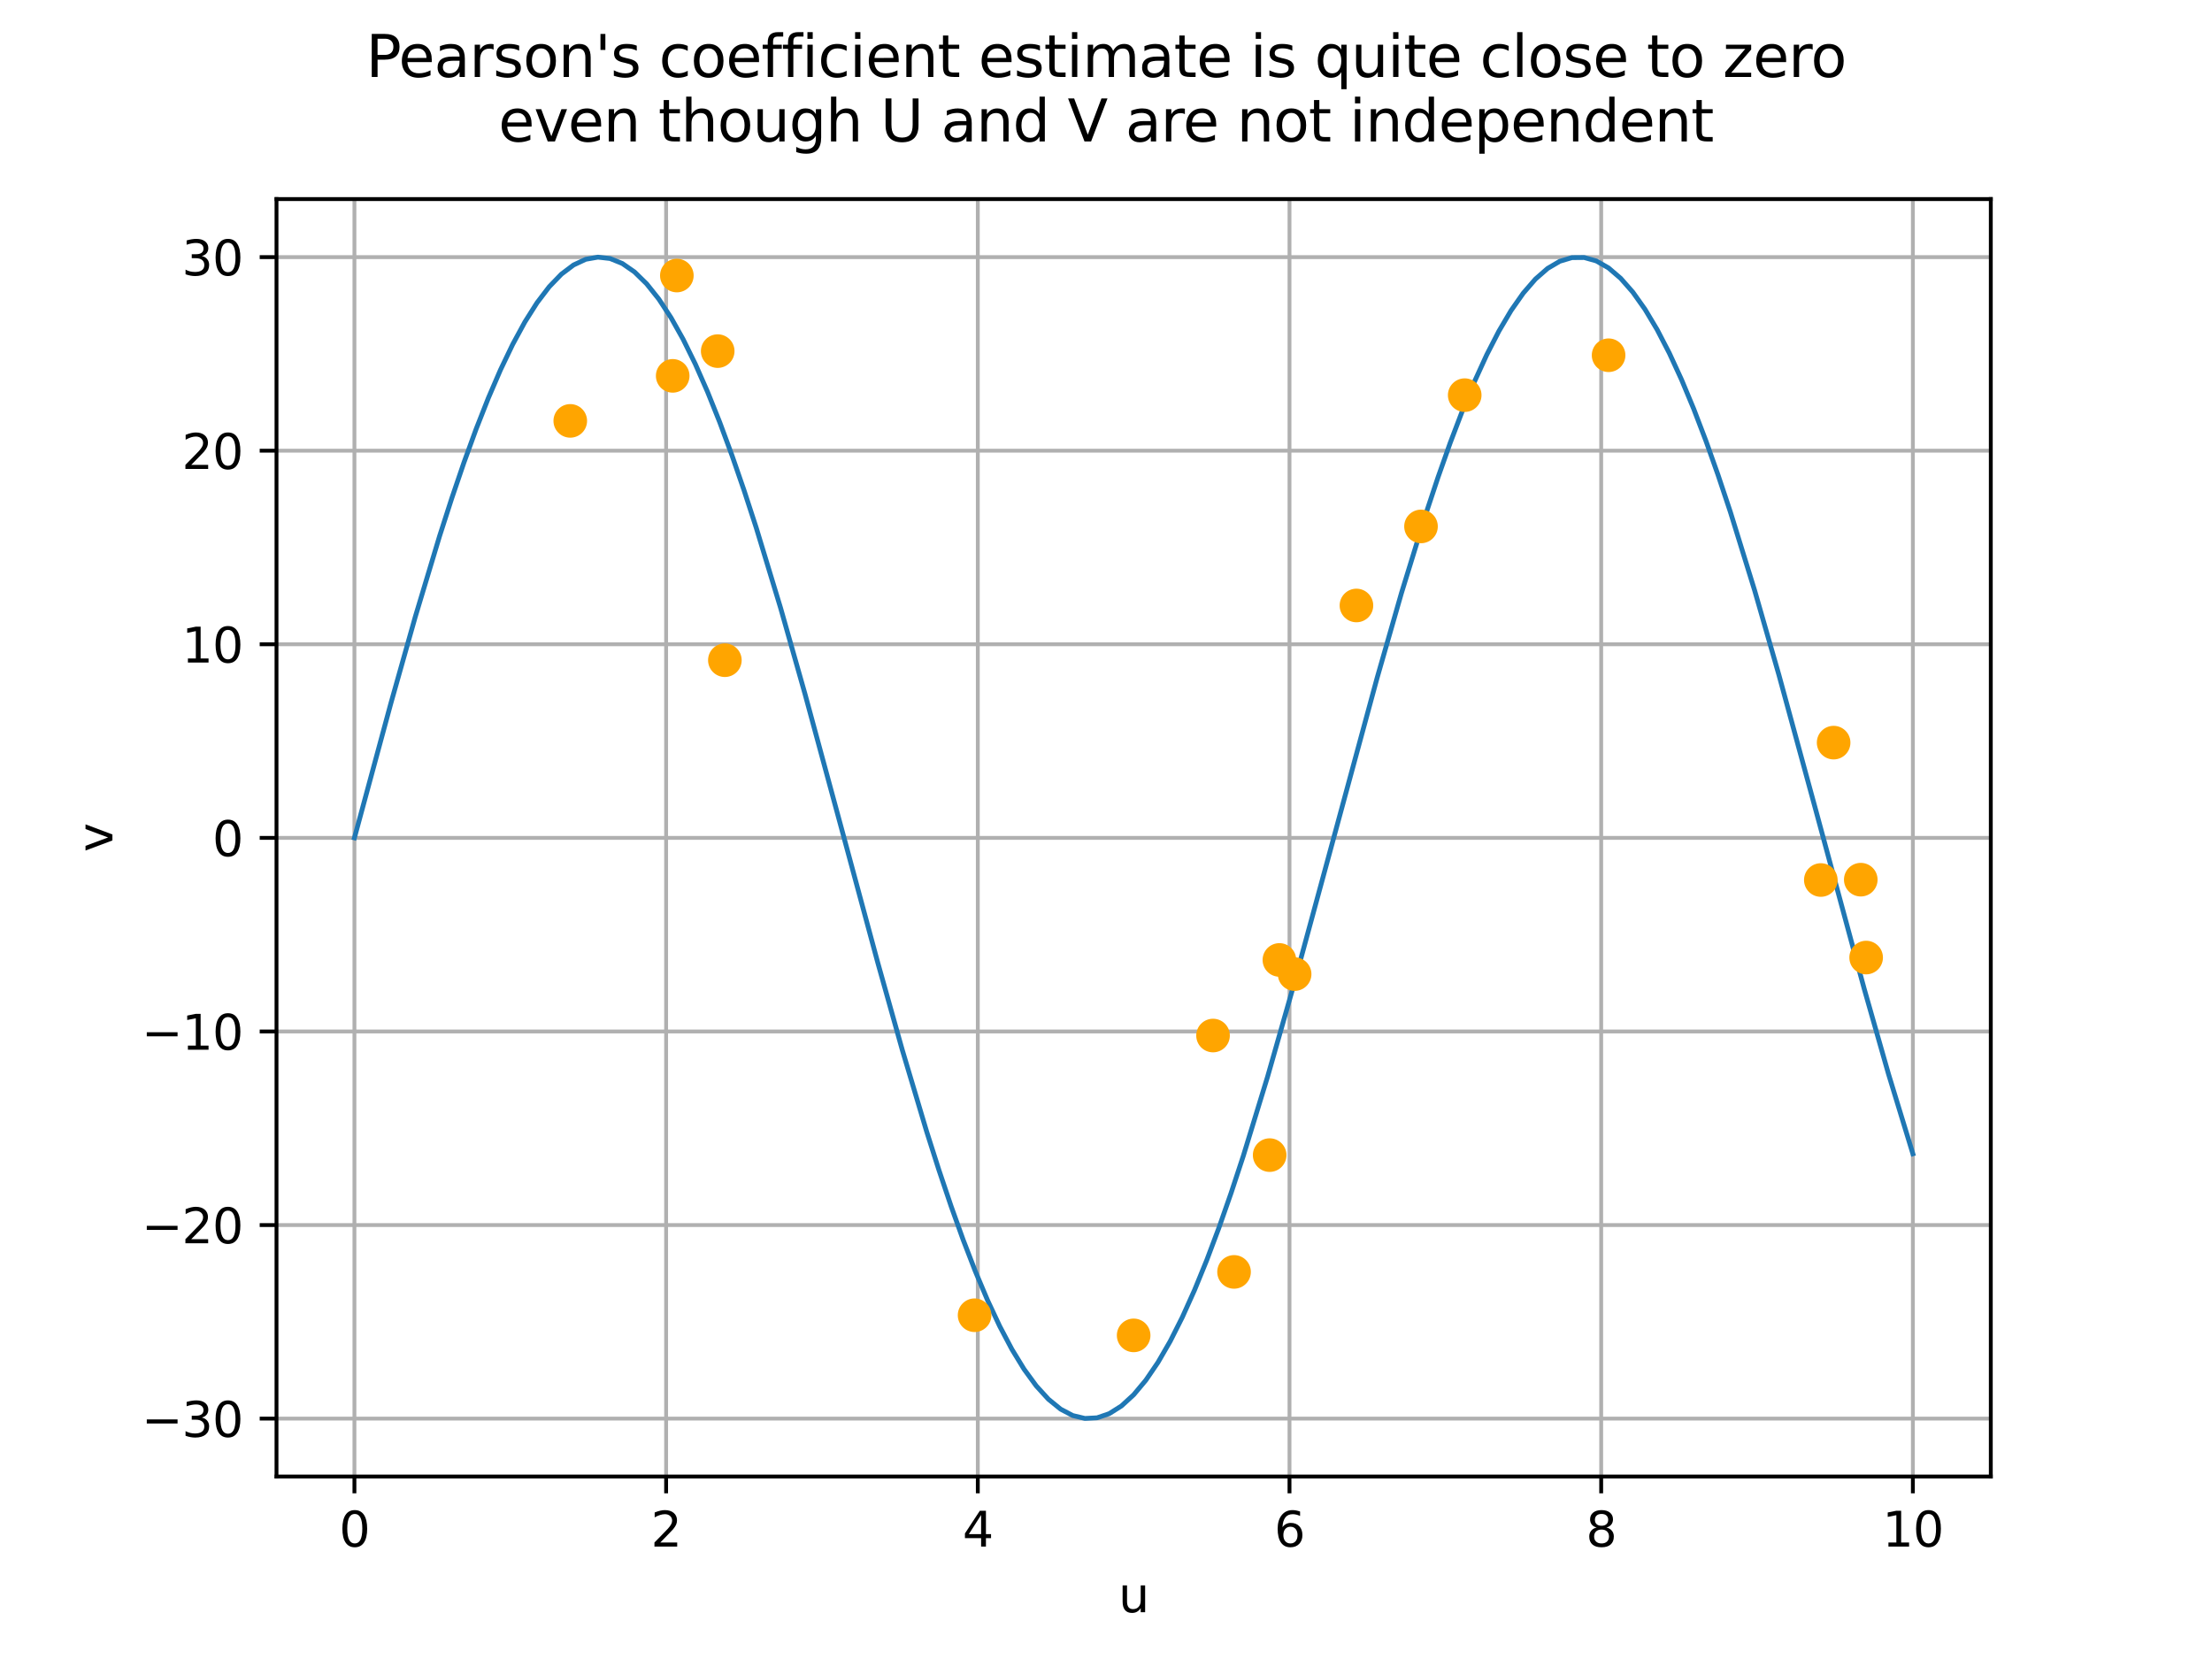 <?xml version="1.0" encoding="utf-8" standalone="no"?>
<!DOCTYPE svg PUBLIC "-//W3C//DTD SVG 1.1//EN"
  "http://www.w3.org/Graphics/SVG/1.1/DTD/svg11.dtd">
<svg xmlns:xlink="http://www.w3.org/1999/xlink" width="460.8pt" height="345.6pt" viewBox="0 0 460.8 345.6" xmlns="http://www.w3.org/2000/svg" version="1.1">
 <defs>
  <style type="text/css">*{stroke-linejoin: round; stroke-linecap: butt}</style>
 </defs>
 <g id="figure_1">
  <g id="patch_1">
   <path d="M 0 345.6 
L 460.8 345.6 
L 460.8 0 
L 0 0 
z
" style="fill: #ffffff"/>
  </g>
  <g id="axes_1">
   <g id="patch_2">
    <path d="M 57.6 307.584 
L 414.72 307.584 
L 414.72 41.472 
L 57.6 41.472 
z
" style="fill: #ffffff"/>
   </g>
   <g id="matplotlib.axis_1">
    <g id="xtick_1">
     <g id="line2d_1">
      <path d="M 73.833 307.584 
L 73.833 41.472 
" clip-path="url(#pb1064b84a3)" style="fill: none; stroke: #b0b0b0; stroke-width: 0.8; stroke-linecap: square"/>
     </g>
     <g id="line2d_2">
      <defs>
       <path id="m0cfd696723" d="M 0 0 
L 0 3.5 
" style="stroke: #000000; stroke-width: 0.8"/>
      </defs>
      <g>
       <use xlink:href="#m0cfd696723" x="73.833" y="307.584" style="stroke: #000000; stroke-width: 0.8"/>
      </g>
     </g>
     <g id="text_1">
      <!-- 0 -->
      <g transform="translate(70.651 322.182) scale(0.1 -0.1)">
       <defs>
        <path id="DejaVuSans-30" d="M 2034 4250 
Q 1547 4250 1301 3770 
Q 1056 3291 1056 2328 
Q 1056 1369 1301 889 
Q 1547 409 2034 409 
Q 2525 409 2770 889 
Q 3016 1369 3016 2328 
Q 3016 3291 2770 3770 
Q 2525 4250 2034 4250 
z
M 2034 4750 
Q 2819 4750 3233 4129 
Q 3647 3509 3647 2328 
Q 3647 1150 3233 529 
Q 2819 -91 2034 -91 
Q 1250 -91 836 529 
Q 422 1150 422 2328 
Q 422 3509 836 4129 
Q 1250 4750 2034 4750 
z
" transform="scale(0.016)"/>
       </defs>
       <use xlink:href="#DejaVuSans-30"/>
      </g>
     </g>
    </g>
    <g id="xtick_2">
     <g id="line2d_3">
      <path d="M 138.764 307.584 
L 138.764 41.472 
" clip-path="url(#pb1064b84a3)" style="fill: none; stroke: #b0b0b0; stroke-width: 0.8; stroke-linecap: square"/>
     </g>
     <g id="line2d_4">
      <g>
       <use xlink:href="#m0cfd696723" x="138.764" y="307.584" style="stroke: #000000; stroke-width: 0.8"/>
      </g>
     </g>
     <g id="text_2">
      <!-- 2 -->
      <g transform="translate(135.582 322.182) scale(0.1 -0.1)">
       <defs>
        <path id="DejaVuSans-32" d="M 1228 531 
L 3431 531 
L 3431 0 
L 469 0 
L 469 531 
Q 828 903 1448 1529 
Q 2069 2156 2228 2338 
Q 2531 2678 2651 2914 
Q 2772 3150 2772 3378 
Q 2772 3750 2511 3984 
Q 2250 4219 1831 4219 
Q 1534 4219 1204 4116 
Q 875 4013 500 3803 
L 500 4441 
Q 881 4594 1212 4672 
Q 1544 4750 1819 4750 
Q 2544 4750 2975 4387 
Q 3406 4025 3406 3419 
Q 3406 3131 3298 2873 
Q 3191 2616 2906 2266 
Q 2828 2175 2409 1742 
Q 1991 1309 1228 531 
z
" transform="scale(0.016)"/>
       </defs>
       <use xlink:href="#DejaVuSans-32"/>
      </g>
     </g>
    </g>
    <g id="xtick_3">
     <g id="line2d_5">
      <path d="M 203.695 307.584 
L 203.695 41.472 
" clip-path="url(#pb1064b84a3)" style="fill: none; stroke: #b0b0b0; stroke-width: 0.8; stroke-linecap: square"/>
     </g>
     <g id="line2d_6">
      <g>
       <use xlink:href="#m0cfd696723" x="203.695" y="307.584" style="stroke: #000000; stroke-width: 0.8"/>
      </g>
     </g>
     <g id="text_3">
      <!-- 4 -->
      <g transform="translate(200.513 322.182) scale(0.1 -0.1)">
       <defs>
        <path id="DejaVuSans-34" d="M 2419 4116 
L 825 1625 
L 2419 1625 
L 2419 4116 
z
M 2253 4666 
L 3047 4666 
L 3047 1625 
L 3713 1625 
L 3713 1100 
L 3047 1100 
L 3047 0 
L 2419 0 
L 2419 1100 
L 313 1100 
L 313 1709 
L 2253 4666 
z
" transform="scale(0.016)"/>
       </defs>
       <use xlink:href="#DejaVuSans-34"/>
      </g>
     </g>
    </g>
    <g id="xtick_4">
     <g id="line2d_7">
      <path d="M 268.625 307.584 
L 268.625 41.472 
" clip-path="url(#pb1064b84a3)" style="fill: none; stroke: #b0b0b0; stroke-width: 0.8; stroke-linecap: square"/>
     </g>
     <g id="line2d_8">
      <g>
       <use xlink:href="#m0cfd696723" x="268.625" y="307.584" style="stroke: #000000; stroke-width: 0.8"/>
      </g>
     </g>
     <g id="text_4">
      <!-- 6 -->
      <g transform="translate(265.444 322.182) scale(0.1 -0.1)">
       <defs>
        <path id="DejaVuSans-36" d="M 2113 2584 
Q 1688 2584 1439 2293 
Q 1191 2003 1191 1497 
Q 1191 994 1439 701 
Q 1688 409 2113 409 
Q 2538 409 2786 701 
Q 3034 994 3034 1497 
Q 3034 2003 2786 2293 
Q 2538 2584 2113 2584 
z
M 3366 4563 
L 3366 3988 
Q 3128 4100 2886 4159 
Q 2644 4219 2406 4219 
Q 1781 4219 1451 3797 
Q 1122 3375 1075 2522 
Q 1259 2794 1537 2939 
Q 1816 3084 2150 3084 
Q 2853 3084 3261 2657 
Q 3669 2231 3669 1497 
Q 3669 778 3244 343 
Q 2819 -91 2113 -91 
Q 1303 -91 875 529 
Q 447 1150 447 2328 
Q 447 3434 972 4092 
Q 1497 4750 2381 4750 
Q 2619 4750 2861 4703 
Q 3103 4656 3366 4563 
z
" transform="scale(0.016)"/>
       </defs>
       <use xlink:href="#DejaVuSans-36"/>
      </g>
     </g>
    </g>
    <g id="xtick_5">
     <g id="line2d_9">
      <path d="M 333.556 307.584 
L 333.556 41.472 
" clip-path="url(#pb1064b84a3)" style="fill: none; stroke: #b0b0b0; stroke-width: 0.8; stroke-linecap: square"/>
     </g>
     <g id="line2d_10">
      <g>
       <use xlink:href="#m0cfd696723" x="333.556" y="307.584" style="stroke: #000000; stroke-width: 0.8"/>
      </g>
     </g>
     <g id="text_5">
      <!-- 8 -->
      <g transform="translate(330.375 322.182) scale(0.1 -0.1)">
       <defs>
        <path id="DejaVuSans-38" d="M 2034 2216 
Q 1584 2216 1326 1975 
Q 1069 1734 1069 1313 
Q 1069 891 1326 650 
Q 1584 409 2034 409 
Q 2484 409 2743 651 
Q 3003 894 3003 1313 
Q 3003 1734 2745 1975 
Q 2488 2216 2034 2216 
z
M 1403 2484 
Q 997 2584 770 2862 
Q 544 3141 544 3541 
Q 544 4100 942 4425 
Q 1341 4750 2034 4750 
Q 2731 4750 3128 4425 
Q 3525 4100 3525 3541 
Q 3525 3141 3298 2862 
Q 3072 2584 2669 2484 
Q 3125 2378 3379 2068 
Q 3634 1759 3634 1313 
Q 3634 634 3220 271 
Q 2806 -91 2034 -91 
Q 1263 -91 848 271 
Q 434 634 434 1313 
Q 434 1759 690 2068 
Q 947 2378 1403 2484 
z
M 1172 3481 
Q 1172 3119 1398 2916 
Q 1625 2713 2034 2713 
Q 2441 2713 2670 2916 
Q 2900 3119 2900 3481 
Q 2900 3844 2670 4047 
Q 2441 4250 2034 4250 
Q 1625 4250 1398 4047 
Q 1172 3844 1172 3481 
z
" transform="scale(0.016)"/>
       </defs>
       <use xlink:href="#DejaVuSans-38"/>
      </g>
     </g>
    </g>
    <g id="xtick_6">
     <g id="line2d_11">
      <path d="M 398.487 307.584 
L 398.487 41.472 
" clip-path="url(#pb1064b84a3)" style="fill: none; stroke: #b0b0b0; stroke-width: 0.8; stroke-linecap: square"/>
     </g>
     <g id="line2d_12">
      <g>
       <use xlink:href="#m0cfd696723" x="398.487" y="307.584" style="stroke: #000000; stroke-width: 0.8"/>
      </g>
     </g>
     <g id="text_6">
      <!-- 10 -->
      <g transform="translate(392.125 322.182) scale(0.1 -0.1)">
       <defs>
        <path id="DejaVuSans-31" d="M 794 531 
L 1825 531 
L 1825 4091 
L 703 3866 
L 703 4441 
L 1819 4666 
L 2450 4666 
L 2450 531 
L 3481 531 
L 3481 0 
L 794 0 
L 794 531 
z
" transform="scale(0.016)"/>
       </defs>
       <use xlink:href="#DejaVuSans-31"/>
       <use xlink:href="#DejaVuSans-30" transform="translate(63.623 0)"/>
      </g>
     </g>
    </g>
    <g id="text_7">
     <!-- u -->
     <g transform="translate(232.991 335.861) scale(0.1 -0.1)">
      <defs>
       <path id="DejaVuSans-75" d="M 544 1381 
L 544 3500 
L 1119 3500 
L 1119 1403 
Q 1119 906 1312 657 
Q 1506 409 1894 409 
Q 2359 409 2629 706 
Q 2900 1003 2900 1516 
L 2900 3500 
L 3475 3500 
L 3475 0 
L 2900 0 
L 2900 538 
Q 2691 219 2414 64 
Q 2138 -91 1772 -91 
Q 1169 -91 856 284 
Q 544 659 544 1381 
z
M 1991 3584 
L 1991 3584 
z
" transform="scale(0.016)"/>
      </defs>
      <use xlink:href="#DejaVuSans-75"/>
     </g>
    </g>
   </g>
   <g id="matplotlib.axis_2">
    <g id="ytick_1">
     <g id="line2d_13">
      <path d="M 57.6 295.525 
L 414.72 295.525 
" clip-path="url(#pb1064b84a3)" style="fill: none; stroke: #b0b0b0; stroke-width: 0.8; stroke-linecap: square"/>
     </g>
     <g id="line2d_14">
      <defs>
       <path id="mf263efb884" d="M 0 0 
L -3.5 0 
" style="stroke: #000000; stroke-width: 0.8"/>
      </defs>
      <g>
       <use xlink:href="#mf263efb884" x="57.6" y="295.525" style="stroke: #000000; stroke-width: 0.8"/>
      </g>
     </g>
     <g id="text_8">
      <!-- −30 -->
      <g transform="translate(29.495 299.325) scale(0.1 -0.1)">
       <defs>
        <path id="DejaVuSans-2212" d="M 678 2272 
L 4684 2272 
L 4684 1741 
L 678 1741 
L 678 2272 
z
" transform="scale(0.016)"/>
        <path id="DejaVuSans-33" d="M 2597 2516 
Q 3050 2419 3304 2112 
Q 3559 1806 3559 1356 
Q 3559 666 3084 287 
Q 2609 -91 1734 -91 
Q 1441 -91 1130 -33 
Q 819 25 488 141 
L 488 750 
Q 750 597 1062 519 
Q 1375 441 1716 441 
Q 2309 441 2620 675 
Q 2931 909 2931 1356 
Q 2931 1769 2642 2001 
Q 2353 2234 1838 2234 
L 1294 2234 
L 1294 2753 
L 1863 2753 
Q 2328 2753 2575 2939 
Q 2822 3125 2822 3475 
Q 2822 3834 2567 4026 
Q 2313 4219 1838 4219 
Q 1578 4219 1281 4162 
Q 984 4106 628 3988 
L 628 4550 
Q 988 4650 1302 4700 
Q 1616 4750 1894 4750 
Q 2613 4750 3031 4423 
Q 3450 4097 3450 3541 
Q 3450 3153 3228 2886 
Q 3006 2619 2597 2516 
z
" transform="scale(0.016)"/>
       </defs>
       <use xlink:href="#DejaVuSans-2212"/>
       <use xlink:href="#DejaVuSans-33" transform="translate(83.789 0)"/>
       <use xlink:href="#DejaVuSans-30" transform="translate(147.412 0)"/>
      </g>
     </g>
    </g>
    <g id="ytick_2">
     <g id="line2d_15">
      <path d="M 57.6 255.199 
L 414.72 255.199 
" clip-path="url(#pb1064b84a3)" style="fill: none; stroke: #b0b0b0; stroke-width: 0.8; stroke-linecap: square"/>
     </g>
     <g id="line2d_16">
      <g>
       <use xlink:href="#mf263efb884" x="57.6" y="255.199" style="stroke: #000000; stroke-width: 0.8"/>
      </g>
     </g>
     <g id="text_9">
      <!-- −20 -->
      <g transform="translate(29.495 258.998) scale(0.1 -0.1)">
       <use xlink:href="#DejaVuSans-2212"/>
       <use xlink:href="#DejaVuSans-32" transform="translate(83.789 0)"/>
       <use xlink:href="#DejaVuSans-30" transform="translate(147.412 0)"/>
      </g>
     </g>
    </g>
    <g id="ytick_3">
     <g id="line2d_17">
      <path d="M 57.6 214.872 
L 414.72 214.872 
" clip-path="url(#pb1064b84a3)" style="fill: none; stroke: #b0b0b0; stroke-width: 0.8; stroke-linecap: square"/>
     </g>
     <g id="line2d_18">
      <g>
       <use xlink:href="#mf263efb884" x="57.6" y="214.872" style="stroke: #000000; stroke-width: 0.8"/>
      </g>
     </g>
     <g id="text_10">
      <!-- −10 -->
      <g transform="translate(29.495 218.671) scale(0.1 -0.1)">
       <use xlink:href="#DejaVuSans-2212"/>
       <use xlink:href="#DejaVuSans-31" transform="translate(83.789 0)"/>
       <use xlink:href="#DejaVuSans-30" transform="translate(147.412 0)"/>
      </g>
     </g>
    </g>
    <g id="ytick_4">
     <g id="line2d_19">
      <path d="M 57.6 174.545 
L 414.72 174.545 
" clip-path="url(#pb1064b84a3)" style="fill: none; stroke: #b0b0b0; stroke-width: 0.8; stroke-linecap: square"/>
     </g>
     <g id="line2d_20">
      <g>
       <use xlink:href="#mf263efb884" x="57.6" y="174.545" style="stroke: #000000; stroke-width: 0.8"/>
      </g>
     </g>
     <g id="text_11">
      <!-- 0 -->
      <g transform="translate(44.237 178.344) scale(0.1 -0.1)">
       <use xlink:href="#DejaVuSans-30"/>
      </g>
     </g>
    </g>
    <g id="ytick_5">
     <g id="line2d_21">
      <path d="M 57.6 134.218 
L 414.72 134.218 
" clip-path="url(#pb1064b84a3)" style="fill: none; stroke: #b0b0b0; stroke-width: 0.8; stroke-linecap: square"/>
     </g>
     <g id="line2d_22">
      <g>
       <use xlink:href="#mf263efb884" x="57.6" y="134.218" style="stroke: #000000; stroke-width: 0.8"/>
      </g>
     </g>
     <g id="text_12">
      <!-- 10 -->
      <g transform="translate(37.875 138.017) scale(0.1 -0.1)">
       <use xlink:href="#DejaVuSans-31"/>
       <use xlink:href="#DejaVuSans-30" transform="translate(63.623 0)"/>
      </g>
     </g>
    </g>
    <g id="ytick_6">
     <g id="line2d_23">
      <path d="M 57.6 93.891 
L 414.72 93.891 
" clip-path="url(#pb1064b84a3)" style="fill: none; stroke: #b0b0b0; stroke-width: 0.8; stroke-linecap: square"/>
     </g>
     <g id="line2d_24">
      <g>
       <use xlink:href="#mf263efb884" x="57.6" y="93.891" style="stroke: #000000; stroke-width: 0.8"/>
      </g>
     </g>
     <g id="text_13">
      <!-- 20 -->
      <g transform="translate(37.875 97.69) scale(0.1 -0.1)">
       <use xlink:href="#DejaVuSans-32"/>
       <use xlink:href="#DejaVuSans-30" transform="translate(63.623 0)"/>
      </g>
     </g>
    </g>
    <g id="ytick_7">
     <g id="line2d_25">
      <path d="M 57.6 53.564 
L 414.72 53.564 
" clip-path="url(#pb1064b84a3)" style="fill: none; stroke: #b0b0b0; stroke-width: 0.8; stroke-linecap: square"/>
     </g>
     <g id="line2d_26">
      <g>
       <use xlink:href="#mf263efb884" x="57.6" y="53.564" style="stroke: #000000; stroke-width: 0.8"/>
      </g>
     </g>
     <g id="text_14">
      <!-- 30 -->
      <g transform="translate(37.875 57.363) scale(0.1 -0.1)">
       <use xlink:href="#DejaVuSans-33"/>
       <use xlink:href="#DejaVuSans-30" transform="translate(63.623 0)"/>
      </g>
     </g>
    </g>
    <g id="text_15">
     <!-- v -->
     <g transform="translate(23.416 177.487) rotate(-90) scale(0.1 -0.1)">
      <defs>
       <path id="DejaVuSans-76" d="M 191 3500 
L 800 3500 
L 1894 563 
L 2988 3500 
L 3597 3500 
L 2284 0 
L 1503 0 
L 191 3500 
z
" transform="scale(0.016)"/>
      </defs>
      <use xlink:href="#DejaVuSans-76"/>
     </g>
    </g>
   </g>
   <g id="line2d_27">
    <path d="M 73.833 174.545 
L 81.442 146.449 
L 86.515 128.479 
L 91.587 111.632 
L 94.124 103.759 
L 96.66 96.318 
L 99.196 89.354 
L 101.733 82.91 
L 104.269 77.024 
L 106.805 71.734 
L 109.342 67.071 
L 111.878 63.063 
L 114.415 59.736 
L 116.951 57.109 
L 119.487 55.198 
L 122.024 54.015 
L 124.56 53.568 
L 127.096 53.859 
L 129.633 54.886 
L 132.169 56.642 
L 134.705 59.119 
L 137.242 62.299 
L 139.778 66.164 
L 142.315 70.69 
L 144.851 75.85 
L 147.387 81.612 
L 149.924 87.94 
L 152.46 94.797 
L 154.996 102.141 
L 157.533 109.926 
L 162.605 126.629 
L 167.678 144.5 
L 175.287 172.537 
L 182.896 200.684 
L 187.969 218.748 
L 193.042 235.734 
L 195.578 243.693 
L 198.115 251.229 
L 200.651 258.298 
L 203.187 264.857 
L 205.724 270.864 
L 208.26 276.283 
L 210.796 281.082 
L 213.333 285.231 
L 215.869 288.705 
L 218.405 291.482 
L 220.942 293.546 
L 223.478 294.884 
L 226.015 295.488 
L 228.551 295.354 
L 231.087 294.483 
L 233.624 292.881 
L 236.16 290.556 
L 238.696 287.524 
L 241.233 283.802 
L 243.769 279.415 
L 246.305 274.387 
L 248.842 268.75 
L 251.378 262.539 
L 253.915 255.79 
L 256.451 248.546 
L 258.987 240.851 
L 264.06 224.296 
L 269.133 206.529 
L 276.742 178.559 
L 286.887 141.191 
L 291.96 123.5 
L 297.033 107.053 
L 299.569 99.423 
L 302.105 92.251 
L 304.642 85.581 
L 307.178 79.454 
L 309.715 73.906 
L 312.251 68.973 
L 314.787 64.684 
L 317.324 61.065 
L 319.86 58.138 
L 322.396 55.921 
L 324.933 54.428 
L 327.469 53.668 
L 330.005 53.645 
L 332.542 54.36 
L 335.078 55.808 
L 337.615 57.98 
L 340.151 60.863 
L 342.687 64.44 
L 345.224 68.688 
L 347.76 73.583 
L 350.296 79.093 
L 352.833 85.185 
L 355.369 91.823 
L 357.905 98.965 
L 360.442 106.568 
L 365.515 122.97 
L 370.587 140.628 
L 378.196 168.525 
L 388.342 205.965 
L 393.415 223.762 
L 398.487 240.361 
L 398.487 240.361 
" clip-path="url(#pb1064b84a3)" style="fill: none; stroke: #1f77b4; stroke-linecap: square"/>
   </g>
   <g id="PathCollection_1">
    <defs>
     <path id="mc129dbd146" d="M 0 3 
C 0.796 3 1.559 2.684 2.121 2.121 
C 2.684 1.559 3 0.796 3 0 
C 3 -0.796 2.684 -1.559 2.121 -2.121 
C 1.559 -2.684 0.796 -3 0 -3 
C -0.796 -3 -1.559 -2.684 -2.121 -2.121 
C -2.684 -1.559 -3 -0.796 -3 0 
C -3 0.796 -2.684 1.559 -2.121 2.121 
C -1.559 2.684 -0.796 3 0 3 
z
" style="stroke: #ffa500"/>
    </defs>
    <g clip-path="url(#pb1064b84a3)">
     <use xlink:href="#mc129dbd146" x="141" y="57.399" style="fill: #ffa500; stroke: #ffa500"/>
     <use xlink:href="#mc129dbd146" x="305.126" y="82.318" style="fill: #ffa500; stroke: #ffa500"/>
     <use xlink:href="#mc129dbd146" x="264.494" y="240.631" style="fill: #ffa500; stroke: #ffa500"/>
     <use xlink:href="#mc129dbd146" x="296.021" y="109.666" style="fill: #ffa500; stroke: #ffa500"/>
     <use xlink:href="#mc129dbd146" x="266.523" y="199.975" style="fill: #ffa500; stroke: #ffa500"/>
     <use xlink:href="#mc129dbd146" x="140.135" y="78.298" style="fill: #ffa500; stroke: #ffa500"/>
     <use xlink:href="#mc129dbd146" x="252.698" y="215.722" style="fill: #ffa500; stroke: #ffa500"/>
     <use xlink:href="#mc129dbd146" x="282.571" y="126.133" style="fill: #ffa500; stroke: #ffa500"/>
     <use xlink:href="#mc129dbd146" x="335.099" y="74.004" style="fill: #ffa500; stroke: #ffa500"/>
     <use xlink:href="#mc129dbd146" x="381.978" y="154.703" style="fill: #ffa500; stroke: #ffa500"/>
     <use xlink:href="#mc129dbd146" x="269.695" y="202.925" style="fill: #ffa500; stroke: #ffa500"/>
     <use xlink:href="#mc129dbd146" x="118.797" y="87.679" style="fill: #ffa500; stroke: #ffa500"/>
     <use xlink:href="#mc129dbd146" x="203.024" y="273.987" style="fill: #ffa500; stroke: #ffa500"/>
     <use xlink:href="#mc129dbd146" x="257.076" y="264.962" style="fill: #ffa500; stroke: #ffa500"/>
     <use xlink:href="#mc129dbd146" x="149.511" y="73.144" style="fill: #ffa500; stroke: #ffa500"/>
     <use xlink:href="#mc129dbd146" x="151.004" y="137.534" style="fill: #ffa500; stroke: #ffa500"/>
     <use xlink:href="#mc129dbd146" x="388.752" y="199.476" style="fill: #ffa500; stroke: #ffa500"/>
     <use xlink:href="#mc129dbd146" x="387.633" y="183.253" style="fill: #ffa500; stroke: #ffa500"/>
     <use xlink:href="#mc129dbd146" x="379.31" y="183.324" style="fill: #ffa500; stroke: #ffa500"/>
     <use xlink:href="#mc129dbd146" x="236.16" y="278.184" style="fill: #ffa500; stroke: #ffa500"/>
    </g>
   </g>
   <g id="patch_3">
    <path d="M 57.6 307.584 
L 57.6 41.472 
" style="fill: none; stroke: #000000; stroke-width: 0.8; stroke-linejoin: miter; stroke-linecap: square"/>
   </g>
   <g id="patch_4">
    <path d="M 414.72 307.584 
L 414.72 41.472 
" style="fill: none; stroke: #000000; stroke-width: 0.8; stroke-linejoin: miter; stroke-linecap: square"/>
   </g>
   <g id="patch_5">
    <path d="M 57.6 307.584 
L 414.72 307.584 
" style="fill: none; stroke: #000000; stroke-width: 0.8; stroke-linejoin: miter; stroke-linecap: square"/>
   </g>
   <g id="patch_6">
    <path d="M 57.6 41.472 
L 414.72 41.472 
" style="fill: none; stroke: #000000; stroke-width: 0.8; stroke-linejoin: miter; stroke-linecap: square"/>
   </g>
  </g>
  <g id="text_16">
   <!-- Pearson's coefficient estimate is quite close to zero -->
   <g transform="translate(76.237 16.03) scale(0.12 -0.12)">
    <defs>
     <path id="DejaVuSans-50" d="M 1259 4147 
L 1259 2394 
L 2053 2394 
Q 2494 2394 2734 2622 
Q 2975 2850 2975 3272 
Q 2975 3691 2734 3919 
Q 2494 4147 2053 4147 
L 1259 4147 
z
M 628 4666 
L 2053 4666 
Q 2838 4666 3239 4311 
Q 3641 3956 3641 3272 
Q 3641 2581 3239 2228 
Q 2838 1875 2053 1875 
L 1259 1875 
L 1259 0 
L 628 0 
L 628 4666 
z
" transform="scale(0.016)"/>
     <path id="DejaVuSans-65" d="M 3597 1894 
L 3597 1613 
L 953 1613 
Q 991 1019 1311 708 
Q 1631 397 2203 397 
Q 2534 397 2845 478 
Q 3156 559 3463 722 
L 3463 178 
Q 3153 47 2828 -22 
Q 2503 -91 2169 -91 
Q 1331 -91 842 396 
Q 353 884 353 1716 
Q 353 2575 817 3079 
Q 1281 3584 2069 3584 
Q 2775 3584 3186 3129 
Q 3597 2675 3597 1894 
z
M 3022 2063 
Q 3016 2534 2758 2815 
Q 2500 3097 2075 3097 
Q 1594 3097 1305 2825 
Q 1016 2553 972 2059 
L 3022 2063 
z
" transform="scale(0.016)"/>
     <path id="DejaVuSans-61" d="M 2194 1759 
Q 1497 1759 1228 1600 
Q 959 1441 959 1056 
Q 959 750 1161 570 
Q 1363 391 1709 391 
Q 2188 391 2477 730 
Q 2766 1069 2766 1631 
L 2766 1759 
L 2194 1759 
z
M 3341 1997 
L 3341 0 
L 2766 0 
L 2766 531 
Q 2569 213 2275 61 
Q 1981 -91 1556 -91 
Q 1019 -91 701 211 
Q 384 513 384 1019 
Q 384 1609 779 1909 
Q 1175 2209 1959 2209 
L 2766 2209 
L 2766 2266 
Q 2766 2663 2505 2880 
Q 2244 3097 1772 3097 
Q 1472 3097 1187 3025 
Q 903 2953 641 2809 
L 641 3341 
Q 956 3463 1253 3523 
Q 1550 3584 1831 3584 
Q 2591 3584 2966 3190 
Q 3341 2797 3341 1997 
z
" transform="scale(0.016)"/>
     <path id="DejaVuSans-72" d="M 2631 2963 
Q 2534 3019 2420 3045 
Q 2306 3072 2169 3072 
Q 1681 3072 1420 2755 
Q 1159 2438 1159 1844 
L 1159 0 
L 581 0 
L 581 3500 
L 1159 3500 
L 1159 2956 
Q 1341 3275 1631 3429 
Q 1922 3584 2338 3584 
Q 2397 3584 2469 3576 
Q 2541 3569 2628 3553 
L 2631 2963 
z
" transform="scale(0.016)"/>
     <path id="DejaVuSans-73" d="M 2834 3397 
L 2834 2853 
Q 2591 2978 2328 3040 
Q 2066 3103 1784 3103 
Q 1356 3103 1142 2972 
Q 928 2841 928 2578 
Q 928 2378 1081 2264 
Q 1234 2150 1697 2047 
L 1894 2003 
Q 2506 1872 2764 1633 
Q 3022 1394 3022 966 
Q 3022 478 2636 193 
Q 2250 -91 1575 -91 
Q 1294 -91 989 -36 
Q 684 19 347 128 
L 347 722 
Q 666 556 975 473 
Q 1284 391 1588 391 
Q 1994 391 2212 530 
Q 2431 669 2431 922 
Q 2431 1156 2273 1281 
Q 2116 1406 1581 1522 
L 1381 1569 
Q 847 1681 609 1914 
Q 372 2147 372 2553 
Q 372 3047 722 3315 
Q 1072 3584 1716 3584 
Q 2034 3584 2315 3537 
Q 2597 3491 2834 3397 
z
" transform="scale(0.016)"/>
     <path id="DejaVuSans-6f" d="M 1959 3097 
Q 1497 3097 1228 2736 
Q 959 2375 959 1747 
Q 959 1119 1226 758 
Q 1494 397 1959 397 
Q 2419 397 2687 759 
Q 2956 1122 2956 1747 
Q 2956 2369 2687 2733 
Q 2419 3097 1959 3097 
z
M 1959 3584 
Q 2709 3584 3137 3096 
Q 3566 2609 3566 1747 
Q 3566 888 3137 398 
Q 2709 -91 1959 -91 
Q 1206 -91 779 398 
Q 353 888 353 1747 
Q 353 2609 779 3096 
Q 1206 3584 1959 3584 
z
" transform="scale(0.016)"/>
     <path id="DejaVuSans-6e" d="M 3513 2113 
L 3513 0 
L 2938 0 
L 2938 2094 
Q 2938 2591 2744 2837 
Q 2550 3084 2163 3084 
Q 1697 3084 1428 2787 
Q 1159 2491 1159 1978 
L 1159 0 
L 581 0 
L 581 3500 
L 1159 3500 
L 1159 2956 
Q 1366 3272 1645 3428 
Q 1925 3584 2291 3584 
Q 2894 3584 3203 3211 
Q 3513 2838 3513 2113 
z
" transform="scale(0.016)"/>
     <path id="DejaVuSans-27" d="M 1147 4666 
L 1147 2931 
L 616 2931 
L 616 4666 
L 1147 4666 
z
" transform="scale(0.016)"/>
     <path id="DejaVuSans-20" transform="scale(0.016)"/>
     <path id="DejaVuSans-63" d="M 3122 3366 
L 3122 2828 
Q 2878 2963 2633 3030 
Q 2388 3097 2138 3097 
Q 1578 3097 1268 2742 
Q 959 2388 959 1747 
Q 959 1106 1268 751 
Q 1578 397 2138 397 
Q 2388 397 2633 464 
Q 2878 531 3122 666 
L 3122 134 
Q 2881 22 2623 -34 
Q 2366 -91 2075 -91 
Q 1284 -91 818 406 
Q 353 903 353 1747 
Q 353 2603 823 3093 
Q 1294 3584 2113 3584 
Q 2378 3584 2631 3529 
Q 2884 3475 3122 3366 
z
" transform="scale(0.016)"/>
     <path id="DejaVuSans-66" d="M 2375 4863 
L 2375 4384 
L 1825 4384 
Q 1516 4384 1395 4259 
Q 1275 4134 1275 3809 
L 1275 3500 
L 2222 3500 
L 2222 3053 
L 1275 3053 
L 1275 0 
L 697 0 
L 697 3053 
L 147 3053 
L 147 3500 
L 697 3500 
L 697 3744 
Q 697 4328 969 4595 
Q 1241 4863 1831 4863 
L 2375 4863 
z
" transform="scale(0.016)"/>
     <path id="DejaVuSans-69" d="M 603 3500 
L 1178 3500 
L 1178 0 
L 603 0 
L 603 3500 
z
M 603 4863 
L 1178 4863 
L 1178 4134 
L 603 4134 
L 603 4863 
z
" transform="scale(0.016)"/>
     <path id="DejaVuSans-74" d="M 1172 4494 
L 1172 3500 
L 2356 3500 
L 2356 3053 
L 1172 3053 
L 1172 1153 
Q 1172 725 1289 603 
Q 1406 481 1766 481 
L 2356 481 
L 2356 0 
L 1766 0 
Q 1100 0 847 248 
Q 594 497 594 1153 
L 594 3053 
L 172 3053 
L 172 3500 
L 594 3500 
L 594 4494 
L 1172 4494 
z
" transform="scale(0.016)"/>
     <path id="DejaVuSans-6d" d="M 3328 2828 
Q 3544 3216 3844 3400 
Q 4144 3584 4550 3584 
Q 5097 3584 5394 3201 
Q 5691 2819 5691 2113 
L 5691 0 
L 5113 0 
L 5113 2094 
Q 5113 2597 4934 2840 
Q 4756 3084 4391 3084 
Q 3944 3084 3684 2787 
Q 3425 2491 3425 1978 
L 3425 0 
L 2847 0 
L 2847 2094 
Q 2847 2600 2669 2842 
Q 2491 3084 2119 3084 
Q 1678 3084 1418 2786 
Q 1159 2488 1159 1978 
L 1159 0 
L 581 0 
L 581 3500 
L 1159 3500 
L 1159 2956 
Q 1356 3278 1631 3431 
Q 1906 3584 2284 3584 
Q 2666 3584 2933 3390 
Q 3200 3197 3328 2828 
z
" transform="scale(0.016)"/>
     <path id="DejaVuSans-71" d="M 947 1747 
Q 947 1113 1208 752 
Q 1469 391 1925 391 
Q 2381 391 2643 752 
Q 2906 1113 2906 1747 
Q 2906 2381 2643 2742 
Q 2381 3103 1925 3103 
Q 1469 3103 1208 2742 
Q 947 2381 947 1747 
z
M 2906 525 
Q 2725 213 2448 61 
Q 2172 -91 1784 -91 
Q 1150 -91 751 415 
Q 353 922 353 1747 
Q 353 2572 751 3078 
Q 1150 3584 1784 3584 
Q 2172 3584 2448 3432 
Q 2725 3281 2906 2969 
L 2906 3500 
L 3481 3500 
L 3481 -1331 
L 2906 -1331 
L 2906 525 
z
" transform="scale(0.016)"/>
     <path id="DejaVuSans-6c" d="M 603 4863 
L 1178 4863 
L 1178 0 
L 603 0 
L 603 4863 
z
" transform="scale(0.016)"/>
     <path id="DejaVuSans-7a" d="M 353 3500 
L 3084 3500 
L 3084 2975 
L 922 459 
L 3084 459 
L 3084 0 
L 275 0 
L 275 525 
L 2438 3041 
L 353 3041 
L 353 3500 
z
" transform="scale(0.016)"/>
    </defs>
    <use xlink:href="#DejaVuSans-50"/>
    <use xlink:href="#DejaVuSans-65" transform="translate(56.678 0)"/>
    <use xlink:href="#DejaVuSans-61" transform="translate(118.201 0)"/>
    <use xlink:href="#DejaVuSans-72" transform="translate(179.48 0)"/>
    <use xlink:href="#DejaVuSans-73" transform="translate(220.594 0)"/>
    <use xlink:href="#DejaVuSans-6f" transform="translate(272.693 0)"/>
    <use xlink:href="#DejaVuSans-6e" transform="translate(333.875 0)"/>
    <use xlink:href="#DejaVuSans-27" transform="translate(397.254 0)"/>
    <use xlink:href="#DejaVuSans-73" transform="translate(424.744 0)"/>
    <use xlink:href="#DejaVuSans-20" transform="translate(476.844 0)"/>
    <use xlink:href="#DejaVuSans-63" transform="translate(508.631 0)"/>
    <use xlink:href="#DejaVuSans-6f" transform="translate(563.611 0)"/>
    <use xlink:href="#DejaVuSans-65" transform="translate(624.793 0)"/>
    <use xlink:href="#DejaVuSans-66" transform="translate(686.316 0)"/>
    <use xlink:href="#DejaVuSans-66" transform="translate(721.521 0)"/>
    <use xlink:href="#DejaVuSans-69" transform="translate(756.727 0)"/>
    <use xlink:href="#DejaVuSans-63" transform="translate(784.51 0)"/>
    <use xlink:href="#DejaVuSans-69" transform="translate(839.49 0)"/>
    <use xlink:href="#DejaVuSans-65" transform="translate(867.273 0)"/>
    <use xlink:href="#DejaVuSans-6e" transform="translate(928.797 0)"/>
    <use xlink:href="#DejaVuSans-74" transform="translate(992.176 0)"/>
    <use xlink:href="#DejaVuSans-20" transform="translate(1031.385 0)"/>
    <use xlink:href="#DejaVuSans-65" transform="translate(1063.172 0)"/>
    <use xlink:href="#DejaVuSans-73" transform="translate(1124.695 0)"/>
    <use xlink:href="#DejaVuSans-74" transform="translate(1176.795 0)"/>
    <use xlink:href="#DejaVuSans-69" transform="translate(1216.004 0)"/>
    <use xlink:href="#DejaVuSans-6d" transform="translate(1243.787 0)"/>
    <use xlink:href="#DejaVuSans-61" transform="translate(1341.199 0)"/>
    <use xlink:href="#DejaVuSans-74" transform="translate(1402.479 0)"/>
    <use xlink:href="#DejaVuSans-65" transform="translate(1441.688 0)"/>
    <use xlink:href="#DejaVuSans-20" transform="translate(1503.211 0)"/>
    <use xlink:href="#DejaVuSans-69" transform="translate(1534.998 0)"/>
    <use xlink:href="#DejaVuSans-73" transform="translate(1562.781 0)"/>
    <use xlink:href="#DejaVuSans-20" transform="translate(1614.881 0)"/>
    <use xlink:href="#DejaVuSans-71" transform="translate(1646.668 0)"/>
    <use xlink:href="#DejaVuSans-75" transform="translate(1710.145 0)"/>
    <use xlink:href="#DejaVuSans-69" transform="translate(1773.523 0)"/>
    <use xlink:href="#DejaVuSans-74" transform="translate(1801.307 0)"/>
    <use xlink:href="#DejaVuSans-65" transform="translate(1840.516 0)"/>
    <use xlink:href="#DejaVuSans-20" transform="translate(1902.039 0)"/>
    <use xlink:href="#DejaVuSans-63" transform="translate(1933.826 0)"/>
    <use xlink:href="#DejaVuSans-6c" transform="translate(1988.807 0)"/>
    <use xlink:href="#DejaVuSans-6f" transform="translate(2016.59 0)"/>
    <use xlink:href="#DejaVuSans-73" transform="translate(2077.771 0)"/>
    <use xlink:href="#DejaVuSans-65" transform="translate(2129.871 0)"/>
    <use xlink:href="#DejaVuSans-20" transform="translate(2191.395 0)"/>
    <use xlink:href="#DejaVuSans-74" transform="translate(2223.182 0)"/>
    <use xlink:href="#DejaVuSans-6f" transform="translate(2262.391 0)"/>
    <use xlink:href="#DejaVuSans-20" transform="translate(2323.572 0)"/>
    <use xlink:href="#DejaVuSans-7a" transform="translate(2355.359 0)"/>
    <use xlink:href="#DejaVuSans-65" transform="translate(2407.85 0)"/>
    <use xlink:href="#DejaVuSans-72" transform="translate(2469.373 0)"/>
    <use xlink:href="#DejaVuSans-6f" transform="translate(2508.236 0)"/>
   </g>
   <!-- even though U and V are not independent -->
   <g transform="translate(103.835 29.468) scale(0.12 -0.12)">
    <defs>
     <path id="DejaVuSans-68" d="M 3513 2113 
L 3513 0 
L 2938 0 
L 2938 2094 
Q 2938 2591 2744 2837 
Q 2550 3084 2163 3084 
Q 1697 3084 1428 2787 
Q 1159 2491 1159 1978 
L 1159 0 
L 581 0 
L 581 4863 
L 1159 4863 
L 1159 2956 
Q 1366 3272 1645 3428 
Q 1925 3584 2291 3584 
Q 2894 3584 3203 3211 
Q 3513 2838 3513 2113 
z
" transform="scale(0.016)"/>
     <path id="DejaVuSans-67" d="M 2906 1791 
Q 2906 2416 2648 2759 
Q 2391 3103 1925 3103 
Q 1463 3103 1205 2759 
Q 947 2416 947 1791 
Q 947 1169 1205 825 
Q 1463 481 1925 481 
Q 2391 481 2648 825 
Q 2906 1169 2906 1791 
z
M 3481 434 
Q 3481 -459 3084 -895 
Q 2688 -1331 1869 -1331 
Q 1566 -1331 1297 -1286 
Q 1028 -1241 775 -1147 
L 775 -588 
Q 1028 -725 1275 -790 
Q 1522 -856 1778 -856 
Q 2344 -856 2625 -561 
Q 2906 -266 2906 331 
L 2906 616 
Q 2728 306 2450 153 
Q 2172 0 1784 0 
Q 1141 0 747 490 
Q 353 981 353 1791 
Q 353 2603 747 3093 
Q 1141 3584 1784 3584 
Q 2172 3584 2450 3431 
Q 2728 3278 2906 2969 
L 2906 3500 
L 3481 3500 
L 3481 434 
z
" transform="scale(0.016)"/>
     <path id="DejaVuSans-55" d="M 556 4666 
L 1191 4666 
L 1191 1831 
Q 1191 1081 1462 751 
Q 1734 422 2344 422 
Q 2950 422 3222 751 
Q 3494 1081 3494 1831 
L 3494 4666 
L 4128 4666 
L 4128 1753 
Q 4128 841 3676 375 
Q 3225 -91 2344 -91 
Q 1459 -91 1007 375 
Q 556 841 556 1753 
L 556 4666 
z
" transform="scale(0.016)"/>
     <path id="DejaVuSans-64" d="M 2906 2969 
L 2906 4863 
L 3481 4863 
L 3481 0 
L 2906 0 
L 2906 525 
Q 2725 213 2448 61 
Q 2172 -91 1784 -91 
Q 1150 -91 751 415 
Q 353 922 353 1747 
Q 353 2572 751 3078 
Q 1150 3584 1784 3584 
Q 2172 3584 2448 3432 
Q 2725 3281 2906 2969 
z
M 947 1747 
Q 947 1113 1208 752 
Q 1469 391 1925 391 
Q 2381 391 2643 752 
Q 2906 1113 2906 1747 
Q 2906 2381 2643 2742 
Q 2381 3103 1925 3103 
Q 1469 3103 1208 2742 
Q 947 2381 947 1747 
z
" transform="scale(0.016)"/>
     <path id="DejaVuSans-56" d="M 1831 0 
L 50 4666 
L 709 4666 
L 2188 738 
L 3669 4666 
L 4325 4666 
L 2547 0 
L 1831 0 
z
" transform="scale(0.016)"/>
     <path id="DejaVuSans-70" d="M 1159 525 
L 1159 -1331 
L 581 -1331 
L 581 3500 
L 1159 3500 
L 1159 2969 
Q 1341 3281 1617 3432 
Q 1894 3584 2278 3584 
Q 2916 3584 3314 3078 
Q 3713 2572 3713 1747 
Q 3713 922 3314 415 
Q 2916 -91 2278 -91 
Q 1894 -91 1617 61 
Q 1341 213 1159 525 
z
M 3116 1747 
Q 3116 2381 2855 2742 
Q 2594 3103 2138 3103 
Q 1681 3103 1420 2742 
Q 1159 2381 1159 1747 
Q 1159 1113 1420 752 
Q 1681 391 2138 391 
Q 2594 391 2855 752 
Q 3116 1113 3116 1747 
z
" transform="scale(0.016)"/>
    </defs>
    <use xlink:href="#DejaVuSans-65"/>
    <use xlink:href="#DejaVuSans-76" transform="translate(61.523 0)"/>
    <use xlink:href="#DejaVuSans-65" transform="translate(120.703 0)"/>
    <use xlink:href="#DejaVuSans-6e" transform="translate(182.227 0)"/>
    <use xlink:href="#DejaVuSans-20" transform="translate(245.605 0)"/>
    <use xlink:href="#DejaVuSans-74" transform="translate(277.393 0)"/>
    <use xlink:href="#DejaVuSans-68" transform="translate(316.602 0)"/>
    <use xlink:href="#DejaVuSans-6f" transform="translate(379.98 0)"/>
    <use xlink:href="#DejaVuSans-75" transform="translate(441.162 0)"/>
    <use xlink:href="#DejaVuSans-67" transform="translate(504.541 0)"/>
    <use xlink:href="#DejaVuSans-68" transform="translate(568.018 0)"/>
    <use xlink:href="#DejaVuSans-20" transform="translate(631.396 0)"/>
    <use xlink:href="#DejaVuSans-55" transform="translate(663.184 0)"/>
    <use xlink:href="#DejaVuSans-20" transform="translate(736.377 0)"/>
    <use xlink:href="#DejaVuSans-61" transform="translate(768.164 0)"/>
    <use xlink:href="#DejaVuSans-6e" transform="translate(829.443 0)"/>
    <use xlink:href="#DejaVuSans-64" transform="translate(892.822 0)"/>
    <use xlink:href="#DejaVuSans-20" transform="translate(956.299 0)"/>
    <use xlink:href="#DejaVuSans-56" transform="translate(988.086 0)"/>
    <use xlink:href="#DejaVuSans-20" transform="translate(1056.494 0)"/>
    <use xlink:href="#DejaVuSans-61" transform="translate(1088.281 0)"/>
    <use xlink:href="#DejaVuSans-72" transform="translate(1149.561 0)"/>
    <use xlink:href="#DejaVuSans-65" transform="translate(1188.424 0)"/>
    <use xlink:href="#DejaVuSans-20" transform="translate(1249.947 0)"/>
    <use xlink:href="#DejaVuSans-6e" transform="translate(1281.734 0)"/>
    <use xlink:href="#DejaVuSans-6f" transform="translate(1345.113 0)"/>
    <use xlink:href="#DejaVuSans-74" transform="translate(1406.295 0)"/>
    <use xlink:href="#DejaVuSans-20" transform="translate(1445.504 0)"/>
    <use xlink:href="#DejaVuSans-69" transform="translate(1477.291 0)"/>
    <use xlink:href="#DejaVuSans-6e" transform="translate(1505.074 0)"/>
    <use xlink:href="#DejaVuSans-64" transform="translate(1568.453 0)"/>
    <use xlink:href="#DejaVuSans-65" transform="translate(1631.93 0)"/>
    <use xlink:href="#DejaVuSans-70" transform="translate(1693.453 0)"/>
    <use xlink:href="#DejaVuSans-65" transform="translate(1756.93 0)"/>
    <use xlink:href="#DejaVuSans-6e" transform="translate(1818.453 0)"/>
    <use xlink:href="#DejaVuSans-64" transform="translate(1881.832 0)"/>
    <use xlink:href="#DejaVuSans-65" transform="translate(1945.309 0)"/>
    <use xlink:href="#DejaVuSans-6e" transform="translate(2006.832 0)"/>
    <use xlink:href="#DejaVuSans-74" transform="translate(2070.211 0)"/>
   </g>
  </g>
 </g>
 <defs>
  <clipPath id="pb1064b84a3">
   <rect x="57.6" y="41.472" width="357.12" height="266.112"/>
  </clipPath>
 </defs>
</svg>
